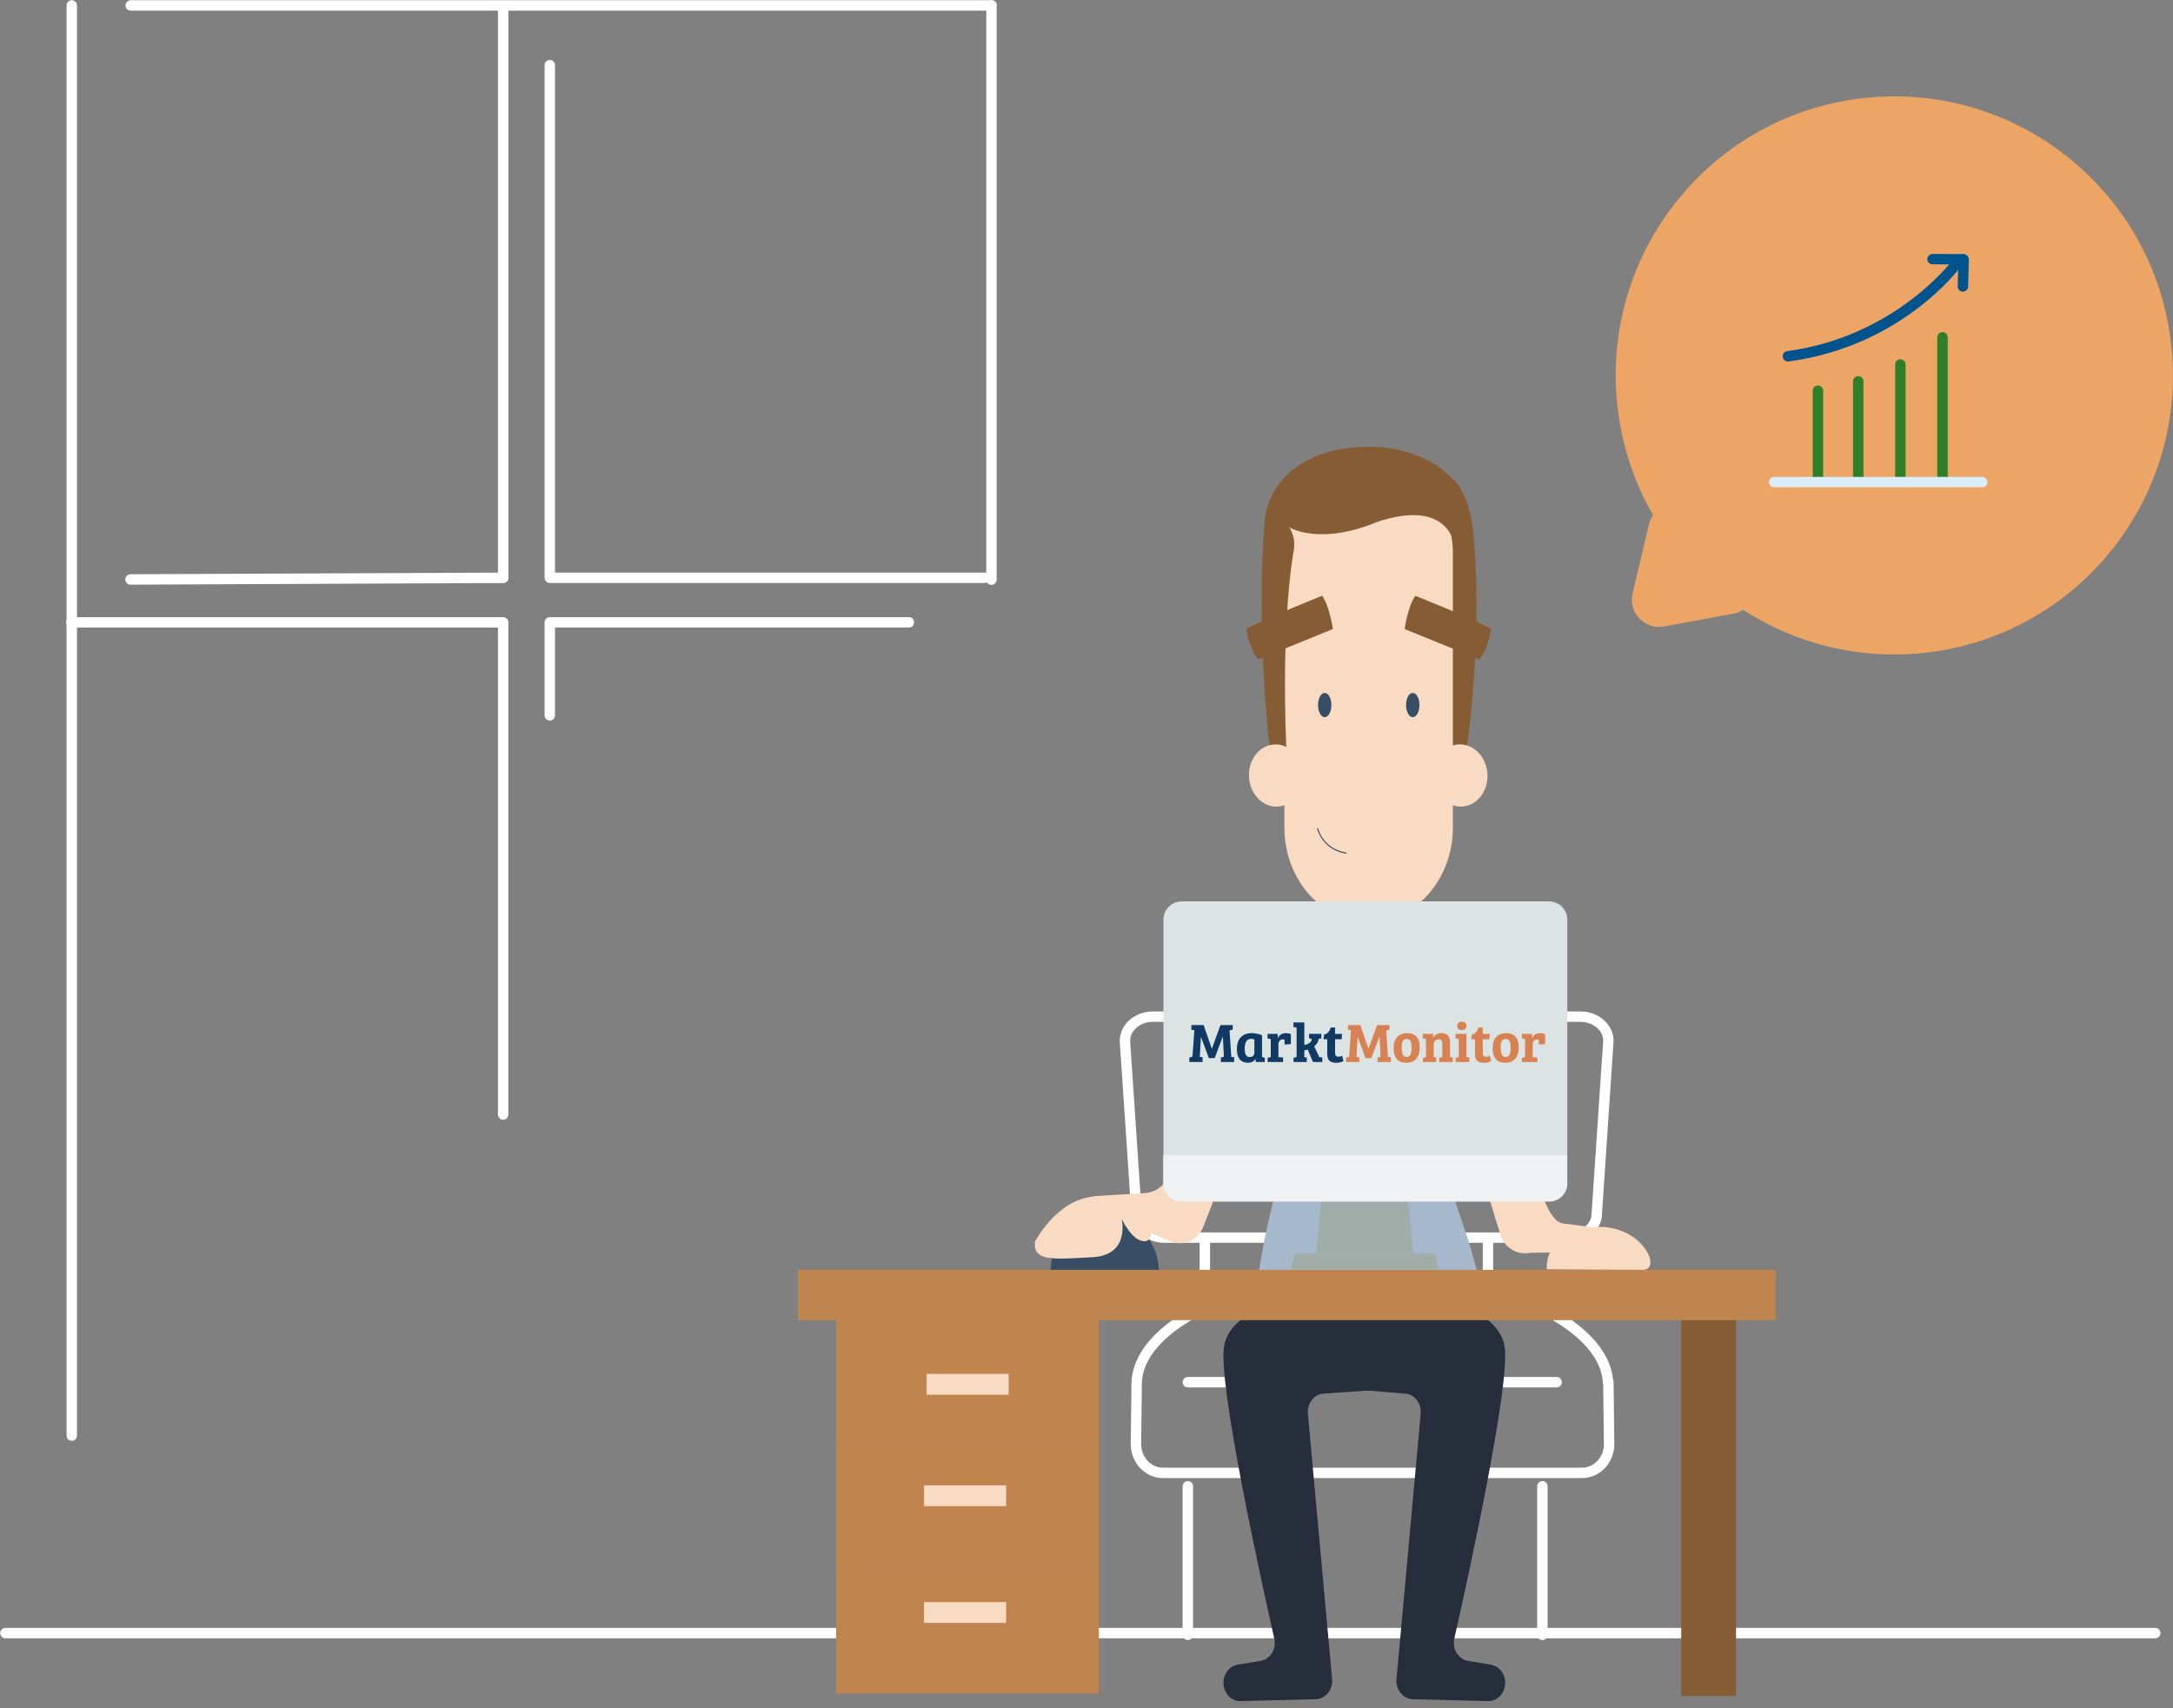 <?xml version="1.0" encoding="utf-8"?>
<!-- Generator: Adobe Illustrator 28.0.0, SVG Export Plug-In . SVG Version: 6.00 Build 0)  -->
<svg version="1.1" id="Laag_1" xmlns="http://www.w3.org/2000/svg" xmlns:xlink="http://www.w3.org/1999/xlink" x="0px" y="0px"
	 viewBox="0 0 332 261" style="enable-background:new 0 0 332 261;" xml:space="preserve">
<rect x="0" y="0" width="332" height="261" fill="#808080" stroke="none"/>
<style type="text/css">
	.st0{fill:#FFFFFF;}
	.st1{fill:#865C34;}
	.st2{fill:#F8DBC2;}
	.st3{fill:#384E64;}
	.st4{fill:#A6B8CB;}
	.st5{fill:#252E3A;}
	.st6{fill:#F8BD89;}
	.st7{fill:#C0854F;}
	.st8{fill:#DBE3E3;}
	.st9{fill:#A2ADA9;}
	.st10{fill:#F0F1F3;}
	.st11{fill:#EDA566;}
	.st12{fill:#2E7F28;}
	.st13{fill:#00548E;}
	.st14{fill:#D9EDFB;}
	.st15{fill:#103964;}
	.st16{fill:#D88254;}
</style>
<g>
	<path class="st0" d="M10.966,220.129c-0.44,0-0.796-0.356-0.796-0.796V0.829c0-0.439,0.356-0.796,0.796-0.796
		s0.796,0.356,0.796,0.796v218.504C11.762,219.773,11.406,220.129,10.966,220.129z"/>
	<path class="st0" d="M151.484,89.353c-0.44,0-0.796-0.356-0.796-0.796V0.829
		c0-0.439,0.356-0.796,0.796-0.796c0.439,0,0.796,0.356,0.796,0.796V88.557
		C152.28,88.997,151.923,89.353,151.484,89.353z"/>
	<path class="st0" d="M150.462,89.075H84.001c-0.44,0-0.796-0.356-0.796-0.796V9.952
		c0-0.439,0.356-0.796,0.796-0.796c0.44,0,0.796,0.356,0.796,0.796V87.484h65.665
		c0.439,0,0.796,0.356,0.796,0.796C151.258,88.719,150.901,89.075,150.462,89.075z"/>
	<path class="st0" d="M84.001,110.089c-0.44,0-0.796-0.356-0.796-0.795V95.083c0-0.439,0.356-0.796,0.796-0.796H138.86
		c0.44,0,0.796,0.356,0.796,0.796c0,0.44-0.356,0.796-0.796,0.796H84.797v13.415
		C84.797,109.733,84.441,110.089,84.001,110.089z"/>
	<path class="st0" d="M76.875,171.081c-0.44,0-0.796-0.355-0.796-0.795V95.879H10.911
		c-0.44,0-0.796-0.356-0.796-0.796c0-0.439,0.356-0.796,0.796-0.796h65.963c0.44,0,0.796,0.356,0.796,0.796
		V170.286C77.671,170.726,77.314,171.081,76.875,171.081z"/>
	<path class="st0" d="M19.945,89.325c-0.438,0-0.794-0.354-0.796-0.792c-0.002-0.44,0.353-0.797,0.793-0.799
		l56.931-0.249c0.457,0.011,0.798,0.353,0.8,0.792c0.002,0.44-0.353,0.797-0.793,0.799l-56.931,0.249H19.945
		z"/>
	<path class="st0" d="M76.876,89.076c-0.44,0-0.796-0.356-0.796-0.796V0.94c0-0.439,0.356-0.796,0.796-0.796
		c0.44,0,0.796,0.356,0.796,0.796V88.281C77.672,88.72,77.316,89.076,76.876,89.076z"/>
	<path class="st0" d="M151.485,1.625H19.972c-0.44,0-0.796-0.356-0.796-0.796c0-0.439,0.356-0.796,0.796-0.796
		H151.485c0.439,0,0.796,0.356,0.796,0.796C152.281,1.268,151.924,1.625,151.485,1.625z"/>
	<path class="st0" d="M329.289,250.302H0.829c-0.44,0-0.796-0.356-0.796-0.795c0-0.44,0.356-0.796,0.796-0.796
		H329.289c0.44,0,0.797,0.356,0.797,0.796C330.086,249.946,329.729,250.302,329.289,250.302z"/>
	<path class="st1" d="M221.814,73.075l-2.321,6.387c0,0-1.464,4.728-0.911,7.05c0,0,2.707,14.184,3.37,28.008v0.083
		c0,0.139,0.138,0.249,1.961-0.055c0.055,0,0.083-0.055,0.11-0.11c0.194-0.692,2.707-18.221,0.94-34.284
		c0,0-0.663-5.004-3.149-7.106V73.075z"/>
	<path class="st2" d="M221.976,126.462c0,7.935-5.8,14.433-12.871,14.433c-7.072,0-12.873-6.498-12.873-14.433V84.548
		c0-7.936,5.801-14.433,12.873-14.433c7.071,0,12.871,6.497,12.871,14.433V126.462z"/>
	<path class="st2" d="M223.39,123.228c2.284-0.131,4.015-2.362,3.865-4.984c-0.149-2.622-2.123-4.643-4.407-4.511
		c-2.285,0.13-4.016,2.361-3.866,4.983C219.131,121.339,221.105,123.359,223.39,123.228z"/>
	<path class="st3" d="M202.393,109.569c0.564,0,1.022-0.829,1.022-1.851c0-1.024-0.458-1.853-1.022-1.853
		c-0.565,0-1.022,0.829-1.022,1.853C201.371,108.74,201.828,109.569,202.393,109.569z"/>
	<path class="st1" d="M192.285,100.722l11.353-4.617c0,0-0.442-3.317-1.63-5.087c0,0-9.806,3.926-11.602,5.087
		C190.406,96.105,190.987,99.616,192.285,100.722z"/>
	<path class="st3" d="M205.652,130.417c-0.004,0-0.008-0.001-0.013-0.001c-3.632-0.583-4.398-3.764-4.405-3.797
		c-0.01-0.044,0.018-0.089,0.063-0.099c0.045-0.011,0.09,0.017,0.099,0.062c0.002,0.008,0.185,0.787,0.802,1.624
		c0.567,0.771,1.629,1.751,3.467,2.046c0.046,0.007,0.077,0.049,0.07,0.095
		C205.728,130.388,205.693,130.417,205.652,130.417z"/>
	<path class="st3" d="M215.846,109.569c0.565,0,1.023-0.829,1.023-1.851c0-1.024-0.458-1.853-1.023-1.853
		c-0.564,0-1.022,0.829-1.022,1.853C214.824,108.74,215.282,109.569,215.846,109.569z"/>
	<path class="st1" d="M225.957,100.722l-11.353-4.617c0,0,0.441-3.317,1.629-5.087c0,0,9.807,3.926,11.602,5.087
		C227.835,96.105,227.255,99.616,225.957,100.722z"/>
	<path class="st1" d="M222.225,83.332c2.211-1.631,1.824-4.783,1.824-4.783
		c-0.663-9.262-12.873-10.23-12.873-10.23c-14.64-0.857-16.987,8.156-16.987,8.156s-0.912,1.935,0.552,2.82
		l2.459,1.382c0,0,4.64,2.655,13.203-0.94C221.452,76.061,222.225,83.332,222.225,83.332z"/>
	<path class="st1" d="M197.311,71.969l-0.497,8.349c0,0,1.242,1.494,0.856,3.761c0,0-1.989,9.842-1.133,30.441v0.082
		c0,0.139-0.193,0.72-2.513-0.746c-0.028,0-0.055-0.055-0.083-0.111c-0.139-0.663-2.044-18.441-0.718-34.201
		c0,0,0.165-4.313,4.06-7.576h0.028V71.969z"/>
	<path class="st2" d="M195.231,123.232c2.285-0.131,4.016-2.363,3.866-4.985c-0.149-2.621-2.123-4.641-4.407-4.511
		c-2.285,0.131-4.016,2.363-3.867,4.985C190.973,121.343,192.947,123.362,195.231,123.232z"/>
	<path class="st0" d="M239.713,189.881h-61.82c-2.785,0-5.05-2.019-5.05-4.501l-1.767-26.294
		c-0.001-2.536,2.264-4.555,5.049-4.555h65.356c2.785,0,5.05,2.019,5.05,4.501l-1.77,26.401
		C244.762,187.862,242.497,189.881,239.713,189.881z M176.125,156.123c-1.907,0-3.458,1.305-3.458,2.909L174.433,185.326
		c0.002,1.658,1.553,2.963,3.46,2.963H239.713c1.906,0,3.457-1.305,3.457-2.909l1.771-26.402
		c-0.002-1.55-1.553-2.855-3.46-2.855H176.125z"/>
	<path class="st4" d="M195.819,173.935c-0.943,0-1.712-0.77-1.712-1.714c0-0.945,0.769-1.713,1.712-1.713
		c0.944,0,1.712,0.768,1.712,1.713C197.531,173.165,196.763,173.935,195.819,173.935z M195.819,170.727
		c-0.823,0-1.492,0.67-1.492,1.494c0,0.824,0.669,1.495,1.492,1.495s1.493-0.671,1.493-1.495
		C197.312,171.397,196.642,170.727,195.819,170.727z"/>
	<path class="st4" d="M213.442,173.935c-0.944,0-1.712-0.77-1.712-1.714c0-0.945,0.768-1.713,1.712-1.713
		s1.712,0.768,1.712,1.713C215.154,173.165,214.386,173.935,213.442,173.935z M213.442,170.727
		c-0.823,0-1.492,0.67-1.492,1.494c0,0.824,0.669,1.495,1.492,1.495s1.493-0.671,1.493-1.495
		C214.935,171.397,214.265,170.727,213.442,170.727z"/>
	<path class="st0" d="M241.73,225.824h-64.058c-2.709,0-4.912-2.329-4.912-5.192l0.11-9.52
		c0.275-5.013,4.841-9.637,12.859-13.054c0.194-0.09,0.429-0.181,0.667-0.273c0.164-0.063,0.331-0.127,0.492-0.196
		c0.7-0.264,1.366-0.514,2.059-0.764l2.768-0.868c0.725-0.204,1.456-0.4,2.185-0.569l0.216-0.052
		c0.513-0.124,1.009-0.242,1.528-0.341c4.45-0.926,9.171-1.397,14.015-1.397c4.978,0,9.821,0.499,14.394,1.483
		c0.241,0.06,0.449,0.107,0.656,0.154c0.221,0.05,0.441,0.099,0.668,0.157
		c0.683,0.176,1.337,0.352,1.989,0.528l0.206,0.056l2.766,0.866c0.605,0.201,1.195,0.426,1.786,0.651l0.802,0.335
		c0.449,0.187,0.892,0.371,1.334,0.566c7.411,3.313,11.718,7.693,12.185,12.369c0.054,0.107,0.084,0.226,0.086,0.349
		l0.11,9.511C246.641,223.495,244.438,225.824,241.73,225.824z M209.659,195.189c-4.735,0-9.346,0.46-13.704,1.367
		c-0.506,0.096-0.978,0.21-1.466,0.327l-0.224,0.055c-0.712,0.164-1.418,0.354-2.098,0.544l-2.711,0.85
		c-0.655,0.238-1.315,0.485-1.974,0.733c-0.146,0.063-0.33,0.135-0.513,0.205c-0.205,0.079-0.407,0.156-0.594,0.242
		c-7.452,3.177-11.675,7.312-11.914,11.653l-0.109,9.477c0,1.976,1.49,3.591,3.32,3.591h64.058
		c1.83,0,3.319-1.615,3.319-3.601l-0.107-9.172c-0.032-0.074-0.053-0.154-0.057-0.239
		c-0.238-4.191-4.241-8.229-11.27-11.372c-0.428-0.189-0.861-0.369-1.3-0.551l-0.785-0.328
		c-0.543-0.207-1.112-0.424-1.682-0.614l-2.896-0.899c-0.647-0.174-1.296-0.349-1.968-0.523
		c-0.21-0.052-0.418-0.1-0.625-0.146c-0.221-0.05-0.441-0.1-0.668-0.157
		C219.254,195.676,214.525,195.189,209.659,195.189z"/>
	<path class="st0" d="M237.834,211.972h-56.35c-0.44,0-0.796-0.356-0.796-0.795c0-0.44,0.356-0.796,0.796-0.796
		H237.834c0.44,0,0.796,0.356,0.796,0.796C238.63,211.616,238.274,211.972,237.834,211.972z"/>
	<path class="st0" d="M184.079,196.739c-0.44,0-0.796-0.355-0.796-0.795v-6.857c0-0.44,0.356-0.796,0.796-0.796
		c0.44,0,0.797,0.356,0.797,0.796v6.857C184.876,196.384,184.519,196.739,184.079,196.739z"/>
	<path class="st0" d="M227.337,196.518c-0.44,0-0.796-0.356-0.796-0.796v-6.635c0-0.44,0.356-0.796,0.796-0.796
		c0.44,0,0.796,0.356,0.796,0.796v6.635C228.133,196.162,227.777,196.518,227.337,196.518z"/>
	<path class="st0" d="M181.484,250.569c-0.44,0-0.796-0.356-0.796-0.795V227.075c0-0.44,0.356-0.796,0.796-0.796
		c0.44,0,0.796,0.356,0.796,0.796V249.774C182.28,250.213,181.924,250.569,181.484,250.569z"/>
	<path class="st0" d="M235.652,250.569c-0.44,0-0.797-0.356-0.797-0.795V227.075c0-0.44,0.357-0.796,0.797-0.796
		c0.44,0,0.796,0.356,0.796,0.796V249.774C236.448,250.213,236.092,250.569,235.652,250.569z"/>
	<path class="st5" d="M215.79,197.85c0,0,0.138,0,0.221,0c1.271,0.11,12.817,1.383,13.867,7.88
		c0.911,5.723-5.525,35.085-7.679,44.597c-0.359,1.603,0.607,3.179,2.099,3.428l3.48,0.58
		c1.271,0.222,2.182,1.383,2.182,2.766c0,1.575-1.187,2.847-2.624,2.792l-11.463-0.277
		c-1.492-0.027-2.652-1.465-2.514-3.068l3.702-40.56c0.138-1.605-0.967-3.015-2.431-3.07l-5.939-0.498
		c-1.381-0.083-2.459-1.299-2.459-2.792l-0.414-8.958c0-1.548,1.16-2.793,2.569-2.793h7.403V197.85z"/>
	<path class="st6" d="M191.371,155.383c0.221,13.99,30.247,17.751,33.589,3.678c0,0,0.774-0.912,0.359-5.862"/>
	<path class="st2" d="M213.635,135.809v8.017c0,2.793-2.292,5.06-5.055,5.06c-2.79,0-5.055-2.294-5.055-5.06
		v-8.017"/>
	<path class="st5" d="M201.095,197.85c0,0-0.138,0-0.22,0c-1.271,0.11-12.818,1.383-13.867,7.88
		c-0.912,5.723,5.524,35.085,7.679,44.597c0.359,1.603-0.608,3.179-2.1,3.428l-3.48,0.58
		c-1.27,0.222-2.182,1.383-2.182,2.766c0,1.575,1.188,2.847,2.624,2.792l11.463-0.277
		c1.492-0.027,2.652-1.465,2.514-3.068l-3.702-40.56c-0.137-1.605,0.968-3.015,2.431-3.07l7.127-0.498
		c1.381-0.083,2.459-1.299,2.459-2.792l0.248-8.958c0-1.548-1.16-2.793-2.569-2.793h-8.425V197.85z"/>
	<path class="st2" d="M190.433,145.705c0,0-7.817-1.493-12.099,33.786c-0.194,1.631-1.823,2.709-3.453,2.793l-7.901,0.469
		l6.769,4.756l5.469,2.295c1.851,0.526,3.812-0.442,4.558-2.212c2.569-6.304,8.12-21.842,10.468-35.307
		c0,0,0.415-8.626-3.811-6.608V145.705z"/>
	<path class="st2" d="M225.651,146.618c0,0,8.01-0.885,9.779,34.588c0.082,1.632,1.629,5.474,3.286,5.695
		l7.956,1.052l-7.182,3.345l-5.718,0.11c-1.906,0.387-3.812-0.719-4.447-2.544
		c-2.155-6.469-6.63-22.395-8.011-35.97c0,0,0.193-8.626,4.337-6.304V146.618z"/>
	<path class="st4" d="M190.68,145.871c0,0,20.607-3.87,35.302,0.719c5.911,1.853-5.828,29.999-4.723,33.731
		c1.104,3.76,6.602,17.612,4.392,19.05c-2.017,1.327-22.403,2.157-31.766,0.608
		c-1.244-0.221-2.128-1.355-1.962-2.626c0.359-3.014,1.216-8.875,3.176-15.953
		c2.846-10.369-3.121-12.138-4.972-23.004c-1.436-8.378-2.679-11.004,0.609-12.552L190.68,145.871z"/>
	<path class="st4" d="M195.128,158.895c0,0,5.553-13.465-4.364-13.603C180.847,145.153,180.295,166.194,180.295,166.194
		s6.63,2.875,10.994,1.216L195.128,158.895z"/>
	<path class="st4" d="M220.21,159.391c0,0-5.553-13.464,4.363-13.603c9.89-0.165,10.47,20.902,10.47,20.902
		s-6.63,2.876-10.994,1.217L220.21,159.391z"/>
	<path class="st1" d="M265.236,196.578H256.867v62.541h8.369V196.578z"/>
	<path class="st7" d="M121.9,194.008H271.285v7.686H121.9"/>
	<path class="st7" d="M167.892,201.418v19.105h-40.136v-19.105"/>
	<path class="st7" d="M167.892,239.626h-40.136V220.521h40.136"/>
	<path class="st7" d="M167.892,239.627h-40.136v19.105h40.136V239.627z"/>
	<path class="st2" d="M154.11,209.906h-12.542v3.18H154.11V209.906z"/>
	<path class="st2" d="M153.723,226.936h-12.541v3.179h12.541V226.936z"/>
	<path class="st2" d="M153.723,244.77h-12.541v3.179h12.541V244.77z"/>
	<path class="st8" d="M236.673,137.717h-56.129c-1.541,0-2.79,1.25-2.79,2.792v40.228
		c0,1.542,1.249,2.792,2.79,2.792h56.129c1.542,0,2.79-1.25,2.79-2.792v-40.228
		C239.463,138.967,238.215,137.717,236.673,137.717z"/>
	<path class="st9" d="M215.929,191.52h-14.833l0.746-7.991h13.342L215.929,191.52z"/>
	<path class="st9" d="M197.201,193.925l0.58-2.405h21.491l0.552,2.405"/>
	<path class="st3" d="M177.036,194.008h-16.518c0.055-4.507,3.729-8.156,8.259-8.156
		C173.307,185.852,176.981,189.474,177.036,194.008z"/>
	<path class="st10" d="M239.463,180.791c0,1.548-1.242,2.793-2.789,2.793h-56.158c-1.547,0-2.789-1.245-2.789-2.793v-4.285
		h61.709v4.285H239.463z"/>
	<path class="st2" d="M158.17,189.64c0,0,4.061-7.907,11.022-6.746c6.933,1.189,7.651,6.746,5.69,6.746
		s-3.508-3.428-3.508-3.428s1.354,5.529-4.392,5.861c-5.746,0.304-9.281,0.775-8.839-2.433H158.17z"/>
	<path class="st2" d="M236.343,193.925c0,0-0.691-5.557,6.85-6.414c7.541-0.83,10.911,6.497,7.817,6.497
		C247.917,194.008,236.343,193.925,236.343,193.925z"/>
	<path class="st11" d="M267.086,86.816l-8.121-8.571c-2.265-2.405-6.299-1.299-7.044,1.908l-2.486,10.506
		c-0.691,2.931,1.851,5.585,4.778,5.06l10.607-1.963c3.233-0.608,4.531-4.562,2.266-6.967V86.816z"/>
	<path class="st11" d="M292.668,99.868c23.441-1.793,40.991-22.279,39.198-45.756
		c-1.793-23.477-22.248-41.056-45.689-39.263c-23.441,1.793-40.99,22.279-39.198,45.756
		C248.772,84.082,269.227,101.661,292.668,99.868z"/>
	<path class="st12" d="M277.749,73.704c-0.44,0-0.796-0.356-0.796-0.796V59.692c0-0.439,0.356-0.796,0.796-0.796
		s0.796,0.356,0.796,0.796V72.908C278.545,73.347,278.189,73.704,277.749,73.704z"/>
	<path class="st12" d="M283.909,73.704c-0.44,0-0.796-0.356-0.796-0.796V58.255c0-0.439,0.356-0.796,0.796-0.796
		c0.441,0,0.797,0.356,0.797,0.796v14.653C284.706,73.348,284.35,73.704,283.909,73.704z"/>
	<path class="st12" d="M290.345,73.703c-0.44,0-0.796-0.356-0.796-0.796V55.682c0-0.44,0.356-0.796,0.796-0.796
		s0.796,0.356,0.796,0.796v17.225C291.141,73.347,290.785,73.703,290.345,73.703z"/>
	<path class="st12" d="M296.781,73.704c-0.441,0-0.797-0.356-0.797-0.796V51.536c0-0.44,0.356-0.796,0.797-0.796
		c0.44,0,0.796,0.356,0.796,0.796v21.372C297.577,73.347,297.221,73.704,296.781,73.704z"/>
	<path class="st13" d="M273.163,55.234c-0.393,0-0.735-0.29-0.789-0.69c-0.058-0.436,0.248-0.836,0.683-0.895
		c16.485-2.219,25.151-13.75,25.237-13.866c0.26-0.353,0.759-0.43,1.113-0.17
		c0.354,0.26,0.43,0.758,0.171,1.112c-0.365,0.496-9.128,12.188-26.308,14.502
		C273.233,55.232,273.198,55.234,273.163,55.234z"/>
	<path class="st13" d="M299.957,40.416h-0.005l-4.696-0.028c-0.44-0.003-0.793-0.361-0.791-0.8
		c0.003-0.439,0.357-0.779,0.801-0.791l4.696,0.028c0.44,0.003,0.794,0.361,0.791,0.8
		C300.751,40.063,300.395,40.416,299.957,40.416z"/>
	<path class="st13" d="M299.903,44.563c-0.008,0-0.015,0-0.022-0c-0.44-0.012-0.787-0.377-0.775-0.817
		l0.11-4.12c0.012-0.432,0.366-0.774,0.796-0.774c0.007,0,0.014,0,0.021,0
		c0.44,0.012,0.787,0.377,0.775,0.817l-0.11,4.12C300.686,44.22,300.332,44.563,299.903,44.563z"/>
	<path class="st14" d="M302.858,74.451H271.064c-0.44,0-0.796-0.356-0.796-0.796s0.356-0.796,0.796-0.796H302.858
		c0.44,0,0.796,0.356,0.796,0.796S303.298,74.451,302.858,74.451z"/>
</g>
<g>
	<path class="st15" d="M183.894,156.616l1.247,3.589h0.025l1.299-3.589h1.874v0.713l-0.254,0.025
		c-0.161,0.025-0.246,0.102-0.221,0.279l0.263,3.86l0.433,0.025v0.738h-2.027v-0.713l0.263-0.025
		c0.161-0.025,0.195-0.076,0.187-0.288l-0.144-2.834h-0.025l-1.23,3.258h-0.891l-1.196-3.215h-0.017
		l-0.17,3.054l0.424,0.025v0.738h-2.019v-0.713l0.263-0.025c0.161-0.025,0.203-0.085,0.229-0.297
		l0.271-3.843l-0.449-0.025v-0.738H183.894z"/>
	<path class="st15" d="M192.817,161.324c0,0.17,0.042,0.229,0.187,0.238l0.237,0.017v0.679h-1.374
		l-0.034-0.424l-0.034-0.009c-0.203,0.313-0.585,0.543-1.128,0.543c-1.256,0-1.697-0.916-1.697-2.07
		c0-1.493,0.747-2.452,2.282-2.452c0.297,0,0.917,0.06,1.562,0.306V161.324z M191.646,158.805
		c-0.11-0.042-0.314-0.085-0.526-0.085c-0.738,0-0.95,0.713-0.95,1.519
		c0,0.653,0.153,1.265,0.764,1.265c0.467,0,0.713-0.314,0.713-0.653V158.805z"/>
	<path class="st15" d="M195.324,159.585v1.935l0.704,0.034v0.704h-2.351v-0.67l0.271-0.025
		c0.179-0.025,0.204-0.085,0.204-0.28v-2.351c0-0.169-0.051-0.229-0.195-0.237l-0.289-0.025v-0.713
		h1.553v0.653h0.018c0.136-0.339,0.5-0.764,1.204-0.764c0.246,0,0.552,0.043,0.781,0.145v1.527
		l-0.959,0.067v-0.56c0-0.136-0.017-0.178-0.076-0.203c-0.051-0.018-0.119-0.025-0.212-0.025
		C195.569,158.797,195.324,159.136,195.324,159.585z"/>
	<path class="st15" d="M199.28,161.528l0.382,0.025v0.704h-2.027v-0.67l0.271-0.025
		c0.145-0.025,0.195-0.068,0.195-0.264v-4.105c0-0.179-0.034-0.238-0.195-0.246l-0.288-0.025v-0.713
		h1.662v3.444c0.518-0.068,1.12-0.433,1.12-0.823c0-0.11-0.067-0.136-0.178-0.161l-0.221-0.025
		v-0.688h1.875v0.696l-0.382,0.051c-0.06,0.407-0.288,0.831-0.695,1.162l0.771,1.663l0.458,0.025
		v0.704h-1.425l-0.814-1.909c-0.17,0.068-0.331,0.094-0.51,0.119V161.528z"/>
	<path class="st15" d="M202.305,158.05c0.611-0.11,0.841-0.56,1.019-1.069h0.653v0.976h1.052
		l-0.042,0.823h-1.01v2.027c0,0.501,0.178,0.637,0.518,0.637c0.229,0,0.433-0.068,0.568-0.145
		l0.195,0.807c-0.238,0.161-0.646,0.271-1.086,0.271c-1.324,0-1.392-0.798-1.392-1.519v-2.079h-0.577
		L202.305,158.05z"/>
	<path class="st16" d="M207.831,156.616l1.247,3.589h0.025l1.299-3.589h1.874v0.713l-0.254,0.025
		c-0.161,0.025-0.246,0.102-0.221,0.279l0.263,3.86l0.433,0.025v0.738h-2.027v-0.713l0.263-0.025
		c0.161-0.025,0.195-0.076,0.187-0.288l-0.144-2.834H210.75l-1.23,3.258h-0.891l-1.196-3.215h-0.017
		l-0.17,3.054l0.424,0.025v0.738h-2.019v-0.713l0.263-0.025c0.161-0.025,0.203-0.085,0.229-0.297
		l0.271-3.843l-0.449-0.025v-0.738H207.831z"/>
	<path class="st16" d="M214.972,157.846c0.646,0,1.935,0.188,1.935,2.155c0,1.654-0.849,2.376-2.07,2.376
		c-1.213,0-1.917-0.704-1.917-2.257C212.919,158.321,214.073,157.846,214.972,157.846z M215.668,160.128
		c0-0.916-0.179-1.399-0.755-1.399c-0.552,0-0.764,0.475-0.764,1.256
		c0,0.771,0.102,1.501,0.755,1.501C215.456,161.485,215.668,160.977,215.668,160.128z"/>
	<path class="st16" d="M220.364,159.552c0-0.476-0.102-0.755-0.577-0.755c-0.467,0-0.738,0.373-0.738,0.806
		v1.926l0.382,0.025v0.704h-2.036v-0.67l0.271-0.025c0.161-0.025,0.204-0.068,0.204-0.264v-2.358
		c0-0.178-0.043-0.237-0.204-0.246l-0.28-0.025v-0.713h1.57v0.577h0.017
		c0.229-0.398,0.637-0.688,1.272-0.688c0.84,0,1.307,0.434,1.307,1.442v2.24l0.407,0.025v0.704
		h-2.062v-0.67l0.255-0.025c0.161-0.025,0.212-0.068,0.212-0.28V159.552z"/>
	<path class="st16" d="M224.051,161.528l0.44,0.025v0.704h-2.095v-0.67l0.279-0.025
		c0.161-0.025,0.195-0.068,0.195-0.28v-2.342c0-0.178-0.042-0.237-0.203-0.246l-0.28-0.025v-0.713
		h1.663V161.528z M223.338,156.09c0.416,0,0.713,0.255,0.713,0.628c0,0.398-0.297,0.67-0.713,0.67
		c-0.433,0-0.704-0.271-0.704-0.645C222.634,156.379,222.905,156.09,223.338,156.09z"/>
	<path class="st16" d="M224.875,158.05c0.611-0.11,0.841-0.56,1.019-1.069h0.653v0.976h1.052
		l-0.042,0.823h-1.01v2.027c0,0.501,0.178,0.637,0.518,0.637c0.229,0,0.433-0.068,0.568-0.145
		l0.195,0.807c-0.238,0.161-0.646,0.271-1.086,0.271c-1.324,0-1.392-0.798-1.392-1.519v-2.079h-0.577
		L224.875,158.05z"/>
	<path class="st16" d="M230.104,157.846c0.646,0,1.935,0.188,1.935,2.155c0,1.654-0.849,2.376-2.07,2.376
		c-1.213,0-1.917-0.704-1.917-2.257C228.051,158.321,229.204,157.846,230.104,157.846z M230.8,160.128
		c0-0.916-0.179-1.399-0.755-1.399c-0.552,0-0.764,0.475-0.764,1.256
		c0,0.771,0.102,1.501,0.755,1.501C230.588,161.485,230.8,160.977,230.8,160.128z"/>
	<path class="st16" d="M234.172,159.585v1.935l0.704,0.034v0.704h-2.351v-0.67l0.271-0.025
		c0.179-0.025,0.204-0.085,0.204-0.28v-2.351c0-0.169-0.051-0.229-0.195-0.237l-0.289-0.025v-0.713
		h1.553v0.653h0.018c0.136-0.339,0.5-0.764,1.204-0.764c0.246,0,0.552,0.043,0.781,0.145v1.527
		l-0.959,0.067v-0.56c0-0.136-0.017-0.178-0.076-0.203c-0.051-0.018-0.119-0.025-0.212-0.025
		C234.417,158.797,234.172,159.136,234.172,159.585z"/>
</g>
</svg>
